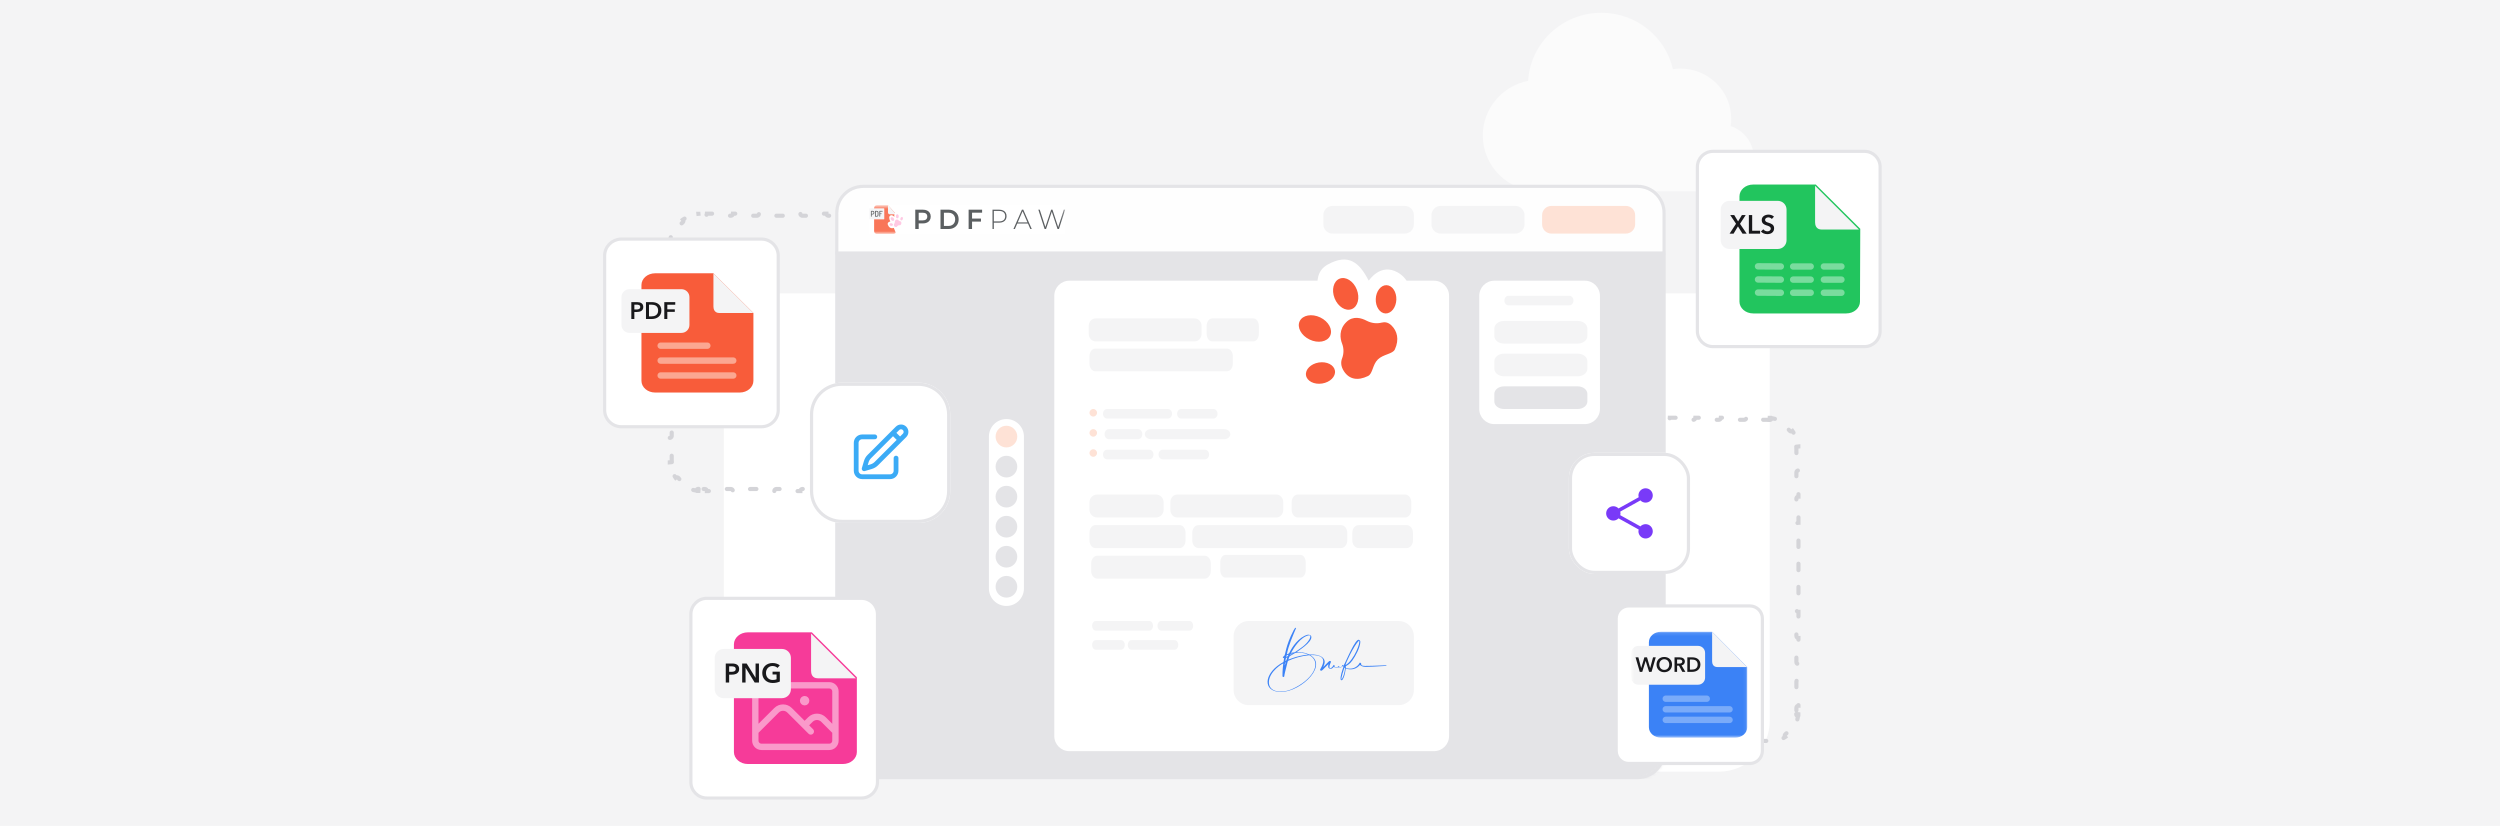 <svg width="784" height="259" viewBox="0 0 784 259" fill="none" xmlns="http://www.w3.org/2000/svg">
<g clip-path="url(#clip0_916_12556)">
<rect width="784" height="259" fill="#F4F4F5"/>
<path d="M227 108C227 99.163 234.163 92 243 92H539C547.837 92 555 99.163 555 108V226C555 234.837 547.837 242 539 242H243C234.163 242 227 234.837 227 226V108Z" fill="white"/>
<path opacity="0.6" d="M482.708 60H539.375C545.243 60 550 55.299 550 49.5C550 44.867 546.963 40.934 542.749 39.54C542.86 38.793 542.917 38.028 542.917 37.25C542.917 28.552 535.781 21.5 526.979 21.5C526.182 21.5 525.398 21.558 524.632 21.67C522.297 11.551 513.134 4 502.188 4C489.952 4 479.946 13.433 479.21 25.341C471.105 26.946 465 34.019 465 42.5C465 52.165 472.928 60 482.708 60Z" fill="white"/>
<path d="M318.918 67.694C318.616 67.665 318.31 67.65 318 67.65H316.979C316.621 67.65 316.329 67.359 316.329 67H311.504L311.491 67.131C311.431 67.427 311.169 67.65 310.854 67.65H308.812C308.454 67.65 308.162 67.359 308.162 67H303.338L303.324 67.131C303.264 67.427 303.002 67.65 302.688 67.65H300.646C300.287 67.65 299.996 67.359 299.996 67H295.171L295.157 67.131C295.097 67.427 294.835 67.65 294.521 67.65H292.479C292.121 67.65 291.829 67.359 291.829 67H287.004L286.991 67.131C286.931 67.427 286.669 67.65 286.354 67.65H284.312C283.954 67.65 283.662 67.359 283.662 67H278.838L278.824 67.131C278.764 67.427 278.502 67.65 278.188 67.65H276.146C275.787 67.65 275.496 67.359 275.496 67H270.671L270.657 67.131C270.597 67.427 270.335 67.65 270.021 67.65H267.979C267.621 67.65 267.329 67.359 267.329 67H262.504L262.491 67.131C262.431 67.427 262.169 67.65 261.854 67.65H259.812C259.454 67.65 259.162 67.359 259.162 67H254.338L254.324 67.131C254.264 67.427 254.002 67.65 253.688 67.65H251.646L251.515 67.637C251.219 67.576 250.996 67.314 250.996 67H246.171L246.157 67.131C246.097 67.427 245.835 67.65 245.521 67.65H243.479L243.349 67.637C243.052 67.576 242.829 67.314 242.829 67H238.004L237.991 67.131C237.931 67.427 237.669 67.65 237.354 67.65H235.312L235.182 67.637C234.885 67.576 234.662 67.314 234.662 67H229.838L229.824 67.131C229.764 67.427 229.502 67.65 229.188 67.65H227.146L227.015 67.637C226.719 67.576 226.496 67.314 226.496 67H221.671L221.657 67.131C221.597 67.427 221.335 67.65 221.021 67.65H220C219.69 67.65 219.384 67.665 219.082 67.694M318.918 67.694L318.979 67.048H318.98L318.918 67.694ZM318.918 67.694C319.268 67.728 319.577 67.478 319.623 67.133C321.174 67.386 322.604 67.996 323.828 68.876C323.617 69.153 323.66 69.549 323.932 69.772C324.405 70.16 324.84 70.595 325.229 71.068C325.451 71.34 325.846 71.382 326.123 71.171C327.003 72.395 327.613 73.825 327.866 75.376C327.521 75.422 327.272 75.733 327.306 76.082M327.306 76.082L327.951 76.019V76.019L327.306 76.082ZM327.306 76.082C327.335 76.384 327.35 76.69 327.35 77V78.047C327.35 78.406 327.641 78.697 328 78.697V83.678C327.641 83.678 327.35 83.969 327.35 84.328V86.422C327.35 86.781 327.641 87.072 328 87.072V92.053C327.641 92.053 327.35 92.344 327.35 92.703V94.797C327.35 95.156 327.641 95.447 328 95.447V100.428C327.641 100.428 327.35 100.719 327.35 101.078V103.172C327.35 103.531 327.641 103.822 328 103.822V108.803C327.641 108.803 327.35 109.094 327.35 109.453V111.547C327.35 111.906 327.641 112.197 328 112.197V117.178C327.641 117.178 327.35 117.469 327.35 117.828V119.922C327.35 120.281 327.641 120.572 328 120.572V125.553C327.641 125.553 327.35 125.844 327.35 126.203V128.297C327.35 128.656 327.641 128.947 328 128.947V133.928C327.641 133.928 327.35 134.219 327.35 134.578V136.672C327.35 137.031 327.641 137.322 328 137.322V142.303C327.641 142.303 327.35 142.594 327.35 142.953V144C327.35 144.31 327.335 144.616 327.306 144.918M327.306 144.918L327.951 144.979V144.98L327.306 144.918ZM327.306 144.918C327.272 145.267 327.521 145.577 327.866 145.623C327.613 147.174 327.003 148.604 326.123 149.828C325.882 149.644 325.55 149.653 325.321 149.839L325.229 149.932C324.937 150.287 324.619 150.619 324.279 150.928L323.932 151.229C323.661 151.451 323.617 151.846 323.828 152.123C322.604 153.003 321.174 153.613 319.623 153.866C319.577 153.521 319.267 153.272 318.918 153.306C318.616 153.335 318.31 153.35 318 153.35H316.979C316.621 153.35 316.329 153.641 316.329 154H311.504C311.504 153.641 311.213 153.35 310.854 153.35H308.812C308.454 153.35 308.162 153.641 308.162 154H303.338C303.338 153.641 303.046 153.35 302.688 153.35H300.646C300.287 153.35 299.996 153.641 299.996 154H295.171C295.171 153.641 294.879 153.35 294.521 153.35H292.479C292.121 153.35 291.829 153.641 291.829 154H287.004C287.004 153.641 286.713 153.35 286.354 153.35H284.312C283.954 153.35 283.662 153.641 283.662 154H278.838C278.838 153.641 278.546 153.35 278.188 153.35H276.146C275.787 153.35 275.496 153.641 275.496 154H270.671C270.671 153.641 270.379 153.35 270.021 153.35H267.979C267.621 153.35 267.329 153.641 267.329 154H262.504C262.504 153.641 262.213 153.35 261.854 153.35H259.812C259.454 153.35 259.162 153.641 259.162 154H254.338C254.338 153.641 254.046 153.35 253.688 153.35H251.646C251.287 153.35 250.996 153.641 250.996 154H246.171C246.171 153.641 245.879 153.35 245.521 153.35H243.479C243.121 153.35 242.829 153.641 242.829 154H238.004C238.004 153.641 237.713 153.35 237.354 153.35H235.312C234.954 153.35 234.662 153.641 234.662 154H229.838C229.838 153.641 229.546 153.35 229.188 153.35H227.146C226.787 153.35 226.496 153.641 226.496 154H221.671C221.671 153.641 221.379 153.35 221.021 153.35H220C219.69 153.35 219.384 153.335 219.082 153.306M219.082 153.306L219.02 153.951H219.019L219.082 153.306ZM219.082 153.306C218.733 153.272 218.422 153.521 218.376 153.866C216.825 153.613 215.395 153.003 214.171 152.123C214.382 151.846 214.34 151.451 214.068 151.229L213.721 150.928C213.381 150.619 213.063 150.287 212.771 149.932L212.679 149.839C212.45 149.653 212.118 149.644 211.876 149.828C210.996 148.604 210.386 147.174 210.133 145.623C210.478 145.577 210.728 145.268 210.694 144.918M210.694 144.918L210.048 144.98V144.979L210.694 144.918ZM210.694 144.918C210.68 144.767 210.669 144.615 210.661 144.462L210.65 144V142.953C210.65 142.594 210.359 142.303 210 142.303V137.322C210.314 137.322 210.576 137.099 210.637 136.803L210.65 136.672V134.578C210.65 134.219 210.359 133.928 210 133.928V128.947C210.314 128.947 210.576 128.724 210.637 128.428L210.65 128.297V126.203C210.65 125.844 210.359 125.553 210 125.553V120.572C210.314 120.572 210.576 120.349 210.637 120.053L210.65 119.922V117.828C210.65 117.469 210.359 117.178 210 117.178V112.197C210.314 112.197 210.576 111.974 210.637 111.678L210.65 111.547V109.453C210.65 109.094 210.359 108.803 210 108.803V103.822C210.314 103.822 210.576 103.599 210.637 103.303L210.65 103.172V101.078C210.65 100.719 210.359 100.428 210 100.428V95.447C210.314 95.447 210.576 95.224 210.637 94.928L210.65 94.797V92.703C210.65 92.344 210.359 92.053 210 92.053V87.072C210.314 87.072 210.576 86.849 210.637 86.553L210.65 86.422V84.328C210.65 83.969 210.359 83.678 210 83.678V78.697C210.314 78.697 210.576 78.474 210.637 78.178L210.65 78.047V77C210.65 76.69 210.665 76.384 210.694 76.082M210.694 76.082L210.048 76.019V76.019L210.694 76.082ZM210.694 76.082C210.728 75.732 210.478 75.422 210.133 75.376C210.386 73.825 210.996 72.395 211.876 71.171C212.118 71.356 212.45 71.347 212.679 71.161L212.771 71.068C213.063 70.713 213.381 70.381 213.721 70.072L214.068 69.772C214.34 69.548 214.383 69.153 214.171 68.876C215.395 67.996 216.825 67.386 218.376 67.133C218.422 67.478 218.732 67.728 219.082 67.694M219.082 67.694L219.019 67.048H219.02L219.082 67.694Z" stroke="#D4D4D8" stroke-width="1.3" stroke-linecap="round" stroke-dasharray="2 6"/>
<path d="M554.918 131.694C554.616 131.665 554.31 131.65 554 131.65H553C552.641 131.65 552.35 131.359 552.35 131H547.65L547.637 131.131C547.576 131.427 547.314 131.65 547 131.65H545C544.641 131.65 544.35 131.359 544.35 131H539.65L539.637 131.131C539.576 131.427 539.314 131.65 539 131.65H537C536.641 131.65 536.35 131.359 536.35 131H531.65L531.637 131.131C531.576 131.427 531.314 131.65 531 131.65H529C528.641 131.65 528.35 131.359 528.35 131H523.65L523.637 131.131C523.576 131.427 523.314 131.65 523 131.65H521C520.641 131.65 520.35 131.359 520.35 131H515.65L515.637 131.131C515.576 131.427 515.314 131.65 515 131.65H513C512.641 131.65 512.35 131.359 512.35 131H507.65L507.637 131.131C507.576 131.427 507.314 131.65 507 131.65H505C504.641 131.65 504.35 131.359 504.35 131H499.65L499.637 131.131C499.576 131.427 499.314 131.65 499 131.65H497C496.641 131.65 496.35 131.359 496.35 131H491.65L491.637 131.131C491.576 131.427 491.314 131.65 491 131.65H489C488.641 131.65 488.35 131.359 488.35 131H483.65L483.637 131.131C483.576 131.427 483.314 131.65 483 131.65H481C480.641 131.65 480.35 131.359 480.35 131H475.65L475.637 131.131C475.576 131.427 475.314 131.65 475 131.65H473C472.641 131.65 472.35 131.359 472.35 131H467.65L467.637 131.131C467.576 131.427 467.314 131.65 467 131.65H465C464.641 131.65 464.35 131.359 464.35 131H459.65L459.637 131.131C459.576 131.427 459.314 131.65 459 131.65H457C456.641 131.65 456.35 131.359 456.35 131H451.65L451.637 131.131C451.576 131.427 451.314 131.65 451 131.65H449C448.641 131.65 448.35 131.359 448.35 131H443.65L443.637 131.131C443.576 131.427 443.314 131.65 443 131.65H442C441.69 131.65 441.384 131.665 441.082 131.694M554.918 131.694L554.979 131.048H554.98L554.918 131.694ZM554.918 131.694C555.268 131.728 555.577 131.478 555.623 131.133C557.174 131.386 558.604 131.996 559.828 132.876C559.617 133.153 559.66 133.549 559.932 133.771C560.405 134.16 560.84 134.595 561.229 135.068C561.451 135.34 561.846 135.382 562.123 135.171C563.003 136.395 563.613 137.825 563.866 139.376C563.521 139.422 563.272 139.733 563.306 140.082M563.306 140.082L563.951 140.019V140.02L563.306 140.082ZM563.306 140.082C563.335 140.384 563.35 140.69 563.35 141V142.025C563.35 142.384 563.641 142.675 564 142.675V147.525C563.641 147.525 563.35 147.816 563.35 148.175V150.225C563.35 150.584 563.641 150.875 564 150.875V155.725C563.641 155.725 563.35 156.016 563.35 156.375V158.425C563.35 158.784 563.641 159.075 564 159.075V163.925C563.641 163.925 563.35 164.216 563.35 164.575V166.625C563.35 166.984 563.641 167.275 564 167.275V172.125C563.641 172.125 563.35 172.416 563.35 172.775V174.825C563.35 175.184 563.641 175.475 564 175.475V180.325C563.641 180.325 563.35 180.616 563.35 180.975V183.025C563.35 183.384 563.641 183.675 564 183.675V188.525C563.641 188.525 563.35 188.816 563.35 189.175V191.225C563.35 191.584 563.641 191.875 564 191.875V196.725C563.641 196.725 563.35 197.016 563.35 197.375V199.425C563.35 199.784 563.641 200.075 564 200.075V204.925C563.641 204.925 563.35 205.216 563.35 205.575V207.625C563.35 207.984 563.641 208.275 564 208.275V213.125C563.641 213.125 563.35 213.416 563.35 213.775V215.825C563.35 216.184 563.641 216.475 564 216.475V221.325C563.641 221.325 563.35 221.616 563.35 221.975V223C563.35 223.31 563.335 223.616 563.306 223.918M563.306 223.918L563.951 223.979V223.98L563.306 223.918ZM563.306 223.918C563.272 224.267 563.521 224.577 563.866 224.623C563.613 226.174 563.003 227.604 562.123 228.828C561.882 228.644 561.55 228.653 561.321 228.839L561.229 228.932C560.937 229.287 560.619 229.619 560.279 229.928L559.932 230.229C559.661 230.451 559.617 230.846 559.828 231.123C558.604 232.003 557.174 232.613 555.623 232.866C555.577 232.521 555.267 232.272 554.918 232.306C554.616 232.335 554.31 232.35 554 232.35H553C552.641 232.35 552.35 232.641 552.35 233H547.65C547.65 232.641 547.359 232.35 547 232.35H545C544.641 232.35 544.35 232.641 544.35 233H539.65C539.65 232.641 539.359 232.35 539 232.35H537C536.641 232.35 536.35 232.641 536.35 233H531.65C531.65 232.641 531.359 232.35 531 232.35H529C528.641 232.35 528.35 232.641 528.35 233H523.65C523.65 232.641 523.359 232.35 523 232.35H521C520.641 232.35 520.35 232.641 520.35 233H515.65C515.65 232.641 515.359 232.35 515 232.35H513C512.641 232.35 512.35 232.641 512.35 233H507.65C507.65 232.641 507.359 232.35 507 232.35H505C504.641 232.35 504.35 232.641 504.35 233H499.65C499.65 232.641 499.359 232.35 499 232.35H497C496.641 232.35 496.35 232.641 496.35 233H491.65C491.65 232.641 491.359 232.35 491 232.35H489C488.641 232.35 488.35 232.641 488.35 233H483.65C483.65 232.641 483.359 232.35 483 232.35H481C480.641 232.35 480.35 232.641 480.35 233H475.65C475.65 232.641 475.359 232.35 475 232.35H473C472.641 232.35 472.35 232.641 472.35 233H467.65C467.65 232.641 467.359 232.35 467 232.35H465C464.641 232.35 464.35 232.641 464.35 233H459.65C459.65 232.641 459.359 232.35 459 232.35H457C456.641 232.35 456.35 232.641 456.35 233H451.65C451.65 232.641 451.359 232.35 451 232.35H449C448.641 232.35 448.35 232.641 448.35 233H443.65C443.65 232.641 443.359 232.35 443 232.35H442C441.69 232.35 441.384 232.335 441.082 232.306M441.082 232.306L441.02 232.951H441.019L441.082 232.306ZM441.082 232.306C440.733 232.272 440.422 232.521 440.376 232.866C438.825 232.613 437.395 232.003 436.171 231.123C436.382 230.846 436.34 230.451 436.068 230.229L435.721 229.928C435.381 229.619 435.063 229.287 434.771 228.932L434.679 228.839C434.45 228.653 434.118 228.644 433.876 228.828C432.996 227.604 432.386 226.174 432.133 224.623C432.478 224.577 432.728 224.268 432.694 223.918M432.694 223.918L432.048 223.98V223.979L432.694 223.918ZM432.694 223.918C432.68 223.767 432.669 223.615 432.661 223.462L432.65 223V221.975C432.65 221.616 432.359 221.325 432 221.325V216.475C432.314 216.475 432.576 216.252 432.637 215.956L432.65 215.825V213.775C432.65 213.416 432.359 213.125 432 213.125V208.275C432.314 208.275 432.576 208.052 432.637 207.756L432.65 207.625V205.575C432.65 205.216 432.359 204.925 432 204.925V200.075C432.314 200.075 432.576 199.852 432.637 199.556L432.65 199.425V197.375C432.65 197.016 432.359 196.725 432 196.725V191.875C432.314 191.875 432.576 191.652 432.637 191.356L432.65 191.225V189.175C432.65 188.816 432.359 188.525 432 188.525V183.675C432.314 183.675 432.576 183.452 432.637 183.156L432.65 183.025V180.975C432.65 180.616 432.359 180.325 432 180.325V175.475C432.314 175.475 432.576 175.252 432.637 174.956L432.65 174.825V172.775C432.65 172.416 432.359 172.125 432 172.125V167.275C432.314 167.275 432.576 167.052 432.637 166.756L432.65 166.625V164.575C432.65 164.216 432.359 163.925 432 163.925V159.075C432.314 159.075 432.576 158.852 432.637 158.556L432.65 158.425V156.375C432.65 156.016 432.359 155.725 432 155.725V150.875C432.314 150.875 432.576 150.652 432.637 150.356L432.65 150.225V148.175C432.65 147.816 432.359 147.525 432 147.525V142.675C432.314 142.675 432.576 142.452 432.637 142.156L432.65 142.025V141C432.65 140.69 432.665 140.384 432.694 140.082M432.694 140.082L432.048 140.02V140.019L432.694 140.082ZM432.694 140.082C432.728 139.732 432.478 139.422 432.133 139.376C432.386 137.825 432.996 136.395 433.876 135.171C434.118 135.356 434.45 135.347 434.679 135.161L434.771 135.068C435.063 134.713 435.381 134.381 435.721 134.072L436.068 133.771C436.34 133.548 436.383 133.153 436.171 132.876C437.395 131.996 438.825 131.386 440.376 131.133C440.422 131.478 440.732 131.728 441.082 131.694M441.082 131.694L441.019 131.048H441.02L441.082 131.694Z" stroke="#D4D4D8" stroke-width="1.3" stroke-linecap="round" stroke-dasharray="2 6"/>
<g clip-path="url(#clip1_916_12556)">
<g filter="url(#filter0_d_916_12556)">
<path d="M186.334 58.2C186.334 55.163 188.821 52.7 191.89 52.7H235.778C238.847 52.7 241.334 55.163 241.334 58.2V106.6C241.334 109.638 238.847 112.1 235.778 112.1H191.89C188.821 112.1 186.334 109.638 186.334 106.6V58.2Z" fill="white"/>
<path d="M191.889 52.975H235.778C238.693 52.975 241.056 55.314 241.056 58.2V106.6C241.056 109.486 238.693 111.825 235.778 111.825H191.889C188.974 111.825 186.611 109.486 186.611 106.6V58.2C186.611 55.405 188.829 53.122 191.617 52.982L191.889 52.975Z" stroke="#E4E4E7"/>
<path d="M233.269 76.167V97.418C233.269 99.452 231.344 101.1 228.97 101.1H202.457C200.083 101.1 198.158 99.452 198.158 97.418V67.382C198.158 65.349 200.083 63.7 202.457 63.7H220.73L233.269 76.167Z" fill="#F85C3A"/>
<path d="M233.27 76.167H222.647C220.943 76.167 220.73 74.782 220.73 74.089V63.7L233.27 76.167Z" fill="#F4F4F5"/>
<path d="M204.184 86.407H218.82" stroke="#FEE2D6" stroke-opacity="0.56" stroke-width="2" stroke-linecap="round"/>
<path d="M204.184 91.082H226.951" stroke="#FEE2D6" stroke-opacity="0.56" stroke-width="2" stroke-linecap="round"/>
<path d="M204.184 95.757H226.951" stroke="#FEE2D6" stroke-opacity="0.56" stroke-width="2" stroke-linecap="round"/>
<path d="M210.698 68.686H194.397C193.012 68.686 191.889 69.803 191.889 71.18V79.906C191.889 81.284 193.012 82.4 194.397 82.4H210.698C212.083 82.4 213.206 81.284 213.206 79.906V71.18C213.206 69.803 212.083 68.686 210.698 68.686Z" fill="#F4F4F5"/>
<path d="M194.984 72.741H196.722C197.028 72.741 197.304 72.768 197.55 72.823C197.796 72.878 198.006 72.968 198.182 73.092C198.358 73.217 198.493 73.376 198.588 73.571C198.684 73.766 198.731 74 198.731 74.274C198.731 74.568 198.676 74.815 198.566 75.015C198.455 75.214 198.305 75.376 198.114 75.501C197.929 75.621 197.71 75.708 197.46 75.763C197.209 75.817 196.943 75.845 196.662 75.845H195.932V78.037H194.984V72.741ZM196.594 75.052C196.75 75.052 196.898 75.042 197.038 75.022C197.179 74.997 197.304 74.957 197.415 74.902C197.525 74.843 197.613 74.763 197.678 74.663C197.743 74.563 197.776 74.434 197.776 74.274C197.776 74.12 197.743 73.995 197.678 73.9C197.613 73.8 197.525 73.723 197.415 73.668C197.309 73.613 197.186 73.579 197.046 73.564C196.91 73.544 196.77 73.534 196.625 73.534H195.932V75.052H196.594ZM199.577 72.741H201.465C201.811 72.741 202.16 72.786 202.511 72.875C202.862 72.965 203.178 73.115 203.459 73.324C203.74 73.529 203.968 73.8 204.143 74.139C204.319 74.474 204.407 74.89 204.407 75.389C204.407 75.852 204.319 76.251 204.143 76.585C203.968 76.92 203.74 77.194 203.459 77.408C203.178 77.623 202.862 77.782 202.511 77.887C202.16 77.987 201.811 78.037 201.465 78.037H199.577V72.741ZM201.315 77.214C201.56 77.214 201.806 77.186 202.052 77.132C202.298 77.072 202.518 76.974 202.714 76.84C202.915 76.7 203.078 76.513 203.203 76.279C203.328 76.044 203.391 75.748 203.391 75.389C203.391 75.01 203.328 74.701 203.203 74.461C203.078 74.222 202.915 74.035 202.714 73.9C202.518 73.766 202.298 73.673 202.052 73.623C201.806 73.573 201.56 73.549 201.315 73.549H200.525V77.214H201.315ZM205.322 72.741H208.761V73.564H206.27V75.015H208.618V75.808H206.27V78.037H205.322V72.741Z" fill="#18181B"/>
</g>
</g>
<g clip-path="url(#clip2_916_12556)">
<g filter="url(#filter1_d_916_12556)">
<mask id="mask0_916_12556" style="mask-type:luminance" maskUnits="userSpaceOnUse" x="259" y="36" width="261" height="187">
<path d="M510.571 36.045H267.696C262.905 36.045 259.021 39.931 259.021 44.724V213.562C259.021 218.355 262.905 222.24 267.696 222.24H510.571C515.362 222.24 519.245 218.355 519.245 213.562V44.724C519.245 39.931 515.362 36.045 510.571 36.045Z" fill="white"/>
</mask>
<g mask="url(#mask0_916_12556)">
<path d="M511.559 36.045H267.497C263.252 36.045 259.811 39.83 259.811 44.498V208.265C259.811 212.933 263.252 216.717 267.497 216.717H511.559C515.805 216.717 519.246 212.933 519.246 208.265V44.498C519.246 39.83 515.805 36.045 511.559 36.045Z" fill="#FEFEFE"/>
<path d="M519.246 57.347H259.811V222.24H519.246V57.347Z" fill="#E4E4E7"/>
<g opacity="0.84">
<path d="M331.039 42.357H269.584V51.368H331.039V42.357Z" fill="white"/>
<mask id="mask1_916_12556" style="mask-type:luminance" maskUnits="userSpaceOnUse" x="269" y="42" width="62" height="10">
<path d="M330.781 42.573H269.273V51.252H330.781V42.573Z" fill="white"/>
</mask>
<g mask="url(#mask1_916_12556)">
<path d="M278.05 45.22V50.484C278.05 50.974 277.671 51.371 277.202 51.371H271.97C271.501 51.371 271.121 50.974 271.121 50.484V43.244C271.121 42.754 271.501 42.357 271.97 42.357H275.474L278.05 45.22Z" fill="#F85C3A"/>
<path d="M278.049 45.22H276.038C275.726 45.22 275.473 44.955 275.473 44.629V42.357L278.049 45.22Z" fill="#F2F3F5"/>
<path d="M274.197 46.775H269.695C269.634 46.775 269.584 46.699 269.584 46.605V43.494C269.584 43.4 269.634 43.324 269.695 43.324H274.197C274.259 43.324 274.309 43.4 274.309 43.494V46.605C274.309 46.699 274.259 46.775 274.197 46.775Z" fill="#F2F3F5"/>
<path d="M270.243 45.947C270.211 45.947 270.182 45.94 270.156 45.926C270.13 45.912 270.117 45.89 270.117 45.86V44.215C270.117 44.192 270.126 44.172 270.144 44.156C270.162 44.139 270.186 44.13 270.214 44.13H270.678C270.774 44.13 270.862 44.149 270.941 44.184C271.021 44.22 271.083 44.278 271.129 44.358C271.175 44.438 271.198 44.545 271.198 44.678V44.697C271.198 44.83 271.174 44.936 271.127 45.017C271.079 45.097 271.015 45.155 270.934 45.192C270.854 45.228 270.763 45.247 270.663 45.247H270.369V45.86C270.369 45.89 270.356 45.912 270.33 45.926C270.303 45.94 270.275 45.947 270.243 45.947ZM270.369 45.038H270.663C270.752 45.038 270.821 45.011 270.871 44.958C270.921 44.905 270.946 44.824 270.946 44.715V44.685C270.946 44.575 270.921 44.495 270.871 44.443C270.821 44.39 270.752 44.364 270.663 44.364H270.369V45.038Z" fill="#3D4144"/>
<path d="M271.526 45.947C271.493 45.947 271.466 45.939 271.445 45.923C271.424 45.906 271.414 45.886 271.414 45.863V44.215C271.414 44.192 271.424 44.172 271.445 44.156C271.465 44.139 271.493 44.13 271.526 44.13H271.946C272.046 44.13 272.137 44.149 272.218 44.185C272.3 44.222 272.364 44.281 272.411 44.361C272.458 44.443 272.481 44.551 272.481 44.685V45.393C272.481 45.528 272.458 45.635 272.411 45.716C272.364 45.797 272.3 45.856 272.218 45.893C272.137 45.929 272.046 45.947 271.946 45.947L271.526 45.947ZM271.666 45.714H271.946C272.035 45.714 272.104 45.688 272.154 45.635C272.204 45.583 272.229 45.502 272.229 45.393V44.685C272.229 44.575 272.204 44.495 272.154 44.442C272.104 44.39 272.035 44.364 271.946 44.364H271.666V45.714Z" fill="#3D4144"/>
<path d="M272.901 45.947C272.869 45.947 272.841 45.94 272.815 45.926C272.789 45.912 272.775 45.89 272.775 45.86V44.218C272.775 44.189 272.787 44.168 272.811 44.154C272.835 44.139 272.86 44.13 272.887 44.13H273.721C273.749 44.13 273.77 44.143 273.782 44.168C273.795 44.193 273.802 44.218 273.802 44.245C273.802 44.277 273.795 44.304 273.781 44.328C273.768 44.352 273.748 44.364 273.721 44.364H273.027V44.934H273.395C273.422 44.934 273.443 44.944 273.456 44.966C273.469 44.987 273.476 45.012 273.476 45.04C273.476 45.064 273.47 45.086 273.457 45.109C273.444 45.131 273.424 45.142 273.395 45.142H273.027V45.86C273.027 45.89 273.014 45.912 272.988 45.926C272.962 45.94 272.933 45.947 272.901 45.947Z" fill="#3D4144"/>
<g filter="url(#filter2_d_916_12556)">
<path d="M274.993 46.775C275.48 46.126 276.292 46.716 276.462 47.046C276.462 47.046 276.253 45.64 277.144 45.497C278.034 45.354 278.294 45.858 278.385 46.659C278.385 46.659 279.037 46.135 279.527 46.755C280.018 47.375 279.585 48.158 279.014 48.547C279.014 48.547 281.506 51.807 282.176 54.232L279.135 55.945C279.135 55.945 277.798 54.388 276.291 50.461C276.291 50.461 274.982 51.041 274.421 49.452C274.152 48.639 275.211 48.446 275.211 48.446C275.211 48.446 274.587 47.318 274.993 46.775Z" fill="white"/>
<path d="M277.06 47.881C277.38 47.732 277.639 47.939 277.786 48.109C277.92 48.263 278.1 48.366 278.298 48.387C278.413 48.398 278.531 48.458 278.605 48.623C278.736 48.909 278.708 49.25 278.415 49.56C278.278 49.704 277.944 49.578 277.682 49.7C277.416 49.824 277.319 50.159 277.116 50.18C276.688 50.225 276.41 50.048 276.328 49.677C276.275 49.44 276.339 49.279 276.428 49.173C276.555 49.022 276.625 48.826 276.622 48.625C276.618 48.404 276.687 48.054 277.06 47.881Z" fill="#FFBFDE"/>
<path d="M277.849 46.817C277.84 46.46 277.632 46.176 277.384 46.182C277.135 46.189 276.941 46.484 276.949 46.841C276.958 47.199 277.167 47.483 277.415 47.476C277.664 47.469 277.858 47.175 277.849 46.817Z" fill="#FFBFDE"/>
<path d="M279.114 47.737C279.227 47.452 279.157 47.151 278.959 47.066C278.76 46.98 278.508 47.142 278.396 47.428C278.283 47.713 278.353 48.014 278.551 48.099C278.75 48.185 279.002 48.023 279.114 47.737Z" fill="#FFBFDE"/>
<path d="M276.302 48.17C276.486 47.984 276.437 47.619 276.192 47.355C275.947 47.09 275.6 47.027 275.416 47.213C275.232 47.399 275.281 47.764 275.526 48.029C275.771 48.293 276.118 48.356 276.302 48.17Z" fill="#FFBFDE"/>
<path d="M276.016 49.531C276.059 49.303 275.851 49.069 275.552 49.006C275.252 48.944 274.975 49.079 274.931 49.306C274.888 49.534 275.096 49.769 275.396 49.831C275.695 49.894 275.973 49.759 276.016 49.531Z" fill="#FFBFDE"/>
</g>
<path d="M324.591 49.814L322.621 43.755H323.068L324.939 49.546H324.716L326.644 43.755H327.049L328.96 49.546H328.745L330.632 43.755H331.046L329.085 49.814H328.638L326.784 44.214H326.892L325.038 49.814H324.591Z" fill="#3D4144"/>
<path d="M314.812 49.814L317.477 43.755H317.899L320.563 49.814H320.108L317.593 44.032H317.775L315.268 49.814H314.812ZM315.789 48.109L315.93 47.737H319.397L319.538 48.109H315.789Z" fill="#3D4144"/>
<path d="M308.248 49.814V43.755H310.325C310.811 43.755 311.227 43.836 311.575 43.998C311.922 44.159 312.19 44.393 312.377 44.699C312.565 44.999 312.659 45.365 312.659 45.798C312.659 46.219 312.565 46.583 312.377 46.889C312.19 47.194 311.922 47.428 311.575 47.59C311.227 47.751 310.811 47.832 310.325 47.832H308.48L308.67 47.624V49.814H308.248ZM308.67 47.65L308.48 47.434H310.325C310.949 47.434 311.42 47.293 311.74 47.01C312.066 46.721 312.229 46.317 312.229 45.798C312.229 45.273 312.066 44.869 311.74 44.586C311.42 44.298 310.949 44.154 310.325 44.154H308.48L308.67 43.937V47.65Z" fill="#3D4144"/>
<path d="M301.745 46.542H304.633V47.495H301.745V46.542ZM301.836 49.814H300.76V43.755H304.988V44.699H301.836V49.814Z" fill="#3D4144"/>
<path d="M291.938 49.814V43.755H294.47C295.099 43.755 295.65 43.882 296.125 44.136C296.599 44.39 296.969 44.742 297.234 45.192C297.499 45.642 297.631 46.173 297.631 46.785C297.631 47.391 297.499 47.922 297.234 48.377C296.969 48.828 296.599 49.18 296.125 49.433C295.65 49.687 295.099 49.814 294.47 49.814H291.938ZM293.013 48.862H294.42C294.856 48.862 295.231 48.776 295.546 48.602C295.866 48.429 296.111 48.187 296.282 47.876C296.459 47.564 296.547 47.2 296.547 46.785C296.547 46.364 296.459 46 296.282 45.694C296.111 45.383 295.866 45.14 295.546 44.967C295.231 44.794 294.856 44.708 294.42 44.708H293.013V48.862Z" fill="#3D4144"/>
<path d="M284.027 49.814V43.755H286.411C286.924 43.755 287.362 43.842 287.726 44.015C288.096 44.188 288.38 44.436 288.579 44.759C288.777 45.083 288.877 45.466 288.877 45.911C288.877 46.355 288.777 46.739 288.579 47.062C288.38 47.385 288.096 47.633 287.726 47.806C287.362 47.979 286.924 48.066 286.411 48.066H284.623L285.103 47.538V49.814H284.027ZM285.103 47.659L284.623 47.114H286.361C286.835 47.114 287.191 47.01 287.429 46.802C287.671 46.589 287.793 46.291 287.793 45.911C287.793 45.524 287.671 45.227 287.429 45.019C287.191 44.811 286.835 44.708 286.361 44.708H284.623L285.103 44.154V47.659Z" fill="#3D4144"/>
</g>
</g>
<path d="M437.551 42.574H414.841C413.273 42.574 412.002 43.869 412.002 45.467V48.359C412.002 49.957 413.273 51.252 414.841 51.252H437.551C439.119 51.252 440.39 49.957 440.39 48.359V45.467C440.39 43.869 439.119 42.574 437.551 42.574Z" fill="#F4F4F5"/>
<path d="M472.169 42.574H448.828C447.217 42.574 445.91 43.869 445.91 45.467V48.359C445.91 49.957 447.217 51.252 448.828 51.252H472.169C473.78 51.252 475.087 49.957 475.087 48.359V45.467C475.087 43.869 473.78 42.574 472.169 42.574Z" fill="#F4F4F5"/>
<path d="M506.864 42.574H483.523C481.912 42.574 480.605 43.869 480.605 45.467V48.359C480.605 49.957 481.912 51.252 483.523 51.252H506.864C508.475 51.252 509.782 49.957 509.782 48.359V45.467C509.782 43.869 508.475 42.574 506.864 42.574Z" fill="#FEE2D6"/>
<path d="M259.021 57.347H519.245" stroke="#E4E4E7"/>
<path d="M446.697 66.026H332.356C329.743 66.026 327.625 68.145 327.625 70.76V208.828C327.625 211.442 329.743 213.562 332.356 213.562H446.697C449.31 213.562 451.428 211.442 451.428 208.828V70.76C451.428 68.145 449.31 66.026 446.697 66.026Z" fill="white"/>
<path d="M366.974 142.678H340.473C339.475 142.678 338.666 143.751 338.666 145.076V147.474C338.666 148.797 339.475 149.871 340.473 149.871H366.974C367.973 149.871 368.781 148.797 368.781 147.474V145.076C368.781 143.751 367.973 142.678 366.974 142.678Z" fill="#F4F4F5"/>
<path d="M359.508 133.087H341.071C339.742 133.087 338.666 134.161 338.666 135.485V137.883C338.666 139.207 339.742 140.28 341.071 140.28H359.508C360.836 140.28 361.913 139.207 361.913 137.883V135.485C361.913 134.161 360.836 133.087 359.508 133.087Z" fill="#F4F4F5"/>
<path d="M397.3 133.087H366.15C364.976 133.087 364.025 134.161 364.025 135.485V137.883C364.025 139.207 364.976 140.28 366.15 140.28H397.3C398.474 140.28 399.425 139.207 399.425 137.883V135.485C399.425 134.161 398.474 133.087 397.3 133.087Z" fill="#F4F4F5"/>
<path d="M437.638 133.087H404.007C402.935 133.087 402.066 134.161 402.066 135.485V137.883C402.066 139.207 402.935 140.28 404.007 140.28H437.638C438.71 140.28 439.579 139.207 439.579 137.883V135.485C439.579 134.161 438.71 133.087 437.638 133.087Z" fill="#F4F4F5"/>
<path d="M381.279 152.022H404.872C405.761 152.022 406.481 153.082 406.481 154.389V156.756C406.481 158.064 405.761 159.123 404.872 159.123H381.279C380.39 159.123 379.67 158.064 379.67 156.756V154.389C379.67 153.082 380.39 152.022 381.279 152.022Z" fill="#F4F4F5"/>
<path d="M341.133 152.269H374.765C375.837 152.269 376.705 153.343 376.705 154.667V157.064C376.705 158.389 375.837 159.462 374.765 159.462H341.133C340.062 159.462 339.193 158.389 339.193 157.064V154.667C339.193 153.343 340.062 152.269 341.133 152.269Z" fill="#F4F4F5"/>
<path d="M417.555 142.678H372.837C371.763 142.678 370.893 143.751 370.893 145.076V147.474C370.893 148.797 371.763 149.871 372.837 149.871H417.555C418.629 149.871 419.5 148.797 419.5 147.474V145.076C419.5 143.751 418.629 142.678 417.555 142.678Z" fill="#F4F4F5"/>
<path d="M438.139 142.678H423.054C421.968 142.678 421.086 143.751 421.086 145.076V147.474C421.086 148.797 421.968 149.871 423.054 149.871H438.139C439.226 149.871 440.107 148.797 440.107 147.474V145.076C440.107 143.751 439.226 142.678 438.139 142.678Z" fill="#F4F4F5"/>
<path d="M341.032 107.447C341.032 106.793 340.502 106.263 339.849 106.263C339.196 106.263 338.666 106.793 338.666 107.447C338.666 108.1 339.196 108.63 339.849 108.63C340.502 108.63 341.032 108.1 341.032 107.447Z" fill="#FEE2D6"/>
<path d="M341.032 113.758C341.032 113.105 340.502 112.575 339.849 112.575C339.196 112.575 338.666 113.105 338.666 113.758C338.666 114.411 339.196 114.942 339.849 114.942C340.502 114.942 341.032 114.411 341.032 113.758Z" fill="#FEE2D6"/>
<path d="M357.475 119.04H344.161C343.46 119.04 342.893 119.711 342.893 120.539C342.893 121.367 343.46 122.037 344.161 122.037H357.475C358.176 122.037 358.743 121.367 358.743 120.539C358.743 119.711 358.176 119.04 357.475 119.04Z" fill="#F4F4F5"/>
<path d="M374.906 119.04H361.592C360.892 119.04 360.324 119.711 360.324 120.539C360.324 121.367 360.892 122.037 361.592 122.037H374.906C375.606 122.037 376.174 121.367 376.174 120.539C376.174 119.711 375.606 119.04 374.906 119.04Z" fill="#F4F4F5"/>
<path d="M341.032 120.07C341.032 119.416 340.502 118.886 339.849 118.886C339.196 118.886 338.666 119.416 338.666 120.07C338.666 120.723 339.196 121.253 339.849 121.253C340.502 121.253 341.032 120.723 341.032 120.07Z" fill="#FEE2D6"/>
<path d="M363.281 106.263H344.167C343.464 106.263 342.893 106.934 342.893 107.761C342.893 108.589 343.464 109.26 344.167 109.26H363.281C363.984 109.26 364.555 108.589 364.555 107.761C364.555 106.934 363.984 106.263 363.281 106.263Z" fill="#F4F4F5"/>
<path d="M377.549 106.263H367.405C366.704 106.263 366.137 106.934 366.137 107.761C366.137 108.589 366.704 109.26 367.405 109.26H377.549C378.249 109.26 378.817 108.589 378.817 107.761C378.817 106.934 378.249 106.263 377.549 106.263Z" fill="#F4F4F5"/>
<path d="M353.91 112.575H344.711C343.985 112.575 343.396 113.281 343.396 114.153C343.396 115.024 343.985 115.731 344.711 115.731H353.91C354.637 115.731 355.225 115.024 355.225 114.153C355.225 113.281 354.637 112.575 353.91 112.575Z" fill="#F4F4F5"/>
<path d="M380.909 112.575H357.929C356.871 112.575 356.014 113.281 356.014 114.153C356.014 115.024 356.871 115.731 357.929 115.731H380.909C381.967 115.731 382.825 115.024 382.825 114.153C382.825 113.281 381.967 112.575 380.909 112.575Z" fill="#F4F4F5"/>
<path d="M371.695 77.86H340.544C339.37 77.86 338.42 78.934 338.42 80.258V82.656C338.42 83.98 339.37 85.053 340.544 85.053H371.695C372.867 85.053 373.818 83.98 373.818 82.656V80.258C373.818 78.934 372.867 77.86 371.695 77.86Z" fill="#F4F4F5"/>
<path d="M381.816 87.328H340.464C339.471 87.328 338.666 88.387 338.666 89.695V92.061C338.666 93.369 339.471 94.428 340.464 94.428H381.816C382.809 94.428 383.614 93.369 383.614 92.061V89.695C383.614 88.387 382.809 87.328 381.816 87.328Z" fill="#F4F4F5"/>
<path d="M390.086 77.86H377.097C376.161 77.86 375.402 78.934 375.402 80.258V82.656C375.402 83.98 376.161 85.053 377.097 85.053H390.086C391.022 85.053 391.781 83.98 391.781 82.656V80.258C391.781 78.934 391.022 77.86 390.086 77.86Z" fill="#F4F4F5"/>
<path d="M435.658 172.756H388.589C385.976 172.756 383.857 174.875 383.857 177.49V194.397C383.857 197.011 385.976 199.13 388.589 199.13H435.658C438.271 199.13 440.39 197.011 440.39 194.397V177.49C440.39 174.875 438.271 172.756 435.658 172.756Z" fill="#F4F4F5"/>
<path d="M399.684 184.433C399.24 184.247 399.202 184.181 399.419 183.934C399.503 183.838 399.602 183.748 399.718 183.673C400.173 183.377 400.02 180.737 402.688 175.644C402.999 175.052 403.179 174.911 403.227 174.857C403.308 174.897 403.368 174.928 403.449 174.969C402.322 177.657 401.12 180.303 400.547 183.189C400.833 183.05 401.208 183.018 401.344 182.725C402.267 180.74 404.314 177.858 406.963 177.079C407.429 176.942 408.109 177.139 408.217 177.58C408.67 179.425 403.755 182.298 403.637 182.51C406.678 182.467 407.131 183.302 407.926 183.263C410.858 183.118 412.932 184.296 412.304 186.297C411.961 187.389 411.829 187.339 412.387 186.773C413.838 185.299 413.653 185.487 413.87 185.313C414.034 185.181 414.485 185.354 414.388 185.59C413.979 186.587 413.774 186.925 414.004 187.558C414.622 187.633 415.042 186.87 415.241 186.512C415.683 186.693 415.451 186.548 415.507 186.952C415.542 187.203 415.702 187.302 416.015 187.263C416.907 187.15 416.702 186.702 417.005 186.898C416.921 187.419 416.91 187.338 416.998 187.393C417.098 187.374 417.209 187.366 417.297 187.334C417.951 187.089 417.904 186.667 417.905 186.664C417.999 186.453 418.211 186.565 418.211 186.709C418.209 187.808 421.182 179.752 422.8 178.702C423.174 178.459 423.626 178.896 423.608 179.274C423.521 181.123 422.13 183.672 421.107 185.11C420.263 186.297 419.584 186.582 419.034 186.903C419.044 187.063 419.055 187.237 419.067 187.45C419.238 187.502 419.417 187.575 419.594 187.61C421.15 187.923 422.345 187.267 423.014 186.437C423.426 185.924 423.328 185.75 423.563 185.83C423.953 185.962 423.823 186.106 423.87 186.332C424.007 186.984 424.517 186.91 431.485 186.631C431.635 186.624 431.761 186.65 431.864 186.798C431.789 186.808 431.724 186.822 431.655 186.826C424.777 187.221 424.577 187.362 423.482 186.519C423.325 186.675 423.174 186.833 423.011 186.985C422.151 187.779 420.644 188.263 419.042 187.625C418.903 188.538 418.74 189.543 418.411 190.384C418.353 190.532 418.026 191.235 417.841 191.311C417.699 191.37 417.496 191.29 417.454 191.153C417.173 190.257 418.051 187.897 418.308 187.114C418.344 187.004 418.396 187.05 418.032 186.901C417.623 187.275 417.101 187.774 416.709 187.225C415.936 187.477 415.746 187.462 415.291 187.103C415.249 187.147 414.916 187.557 414.536 187.706C414.169 187.849 413.668 187.64 413.566 187.289C413.381 186.648 413.783 186.07 413.498 186.358C411.635 188.243 411.771 188.13 411.528 188.291C411.329 188.422 410.867 188.231 410.984 187.996C411.435 187.087 413.219 184.466 410.466 183.67C409.757 183.464 408.504 183.365 407.957 183.473C407.993 183.5 408.023 183.525 408.057 183.547C413.753 187.214 403.557 196.104 397.444 194.903C392.792 193.988 393.844 188.712 399.357 185.685C399.555 185.577 399.512 185.558 399.679 184.546C399.684 184.509 399.683 184.47 399.684 184.433ZM402.427 182.872C401.76 183.038 401.687 182.993 401.631 183.355C401.684 183.329 402.478 182.922 402.427 182.872ZM399.433 186.058C399.283 185.997 395.052 188.508 394.926 191.83C394.803 195.042 398.798 195.622 402.329 194.029C408.296 191.336 411.689 186.173 407.926 183.633C407.746 183.512 407.595 183.471 407.394 183.493C404.986 183.749 402.891 184.379 400.975 185.227C400.87 185.273 400.9 185.024 399.961 188.887C399.666 190.102 399.86 190.392 399.444 190.297C399.267 190.257 399.186 190.175 399.184 190.055C399.146 188.381 399.416 186.206 399.433 186.058ZM401.87 182.728C403.196 182.537 403.03 182.572 403.133 182.5C404.853 181.295 406.577 180.287 407.632 178.496C407.932 177.986 408.161 177.09 407.413 177.244C404.81 177.778 402.742 181.147 401.87 182.728ZM423.179 178.898C421.611 180.332 418.756 186.44 418.976 186.56C421.718 184.999 423.81 179.149 423.179 178.898ZM401.027 184.819C401.187 184.908 403.416 183.675 407.243 183.271C405.888 182.688 404.59 182.593 403.296 182.736C403.106 182.758 402.638 183.121 401.713 183.625C401.312 183.843 401.349 183.936 401.027 184.819ZM417.762 191.091C418.406 189.993 418.669 188.762 418.831 187.506C418.661 187.378 418.723 187.419 418.608 187.363C418.607 187.365 417.36 190.908 417.762 191.091ZM400.707 184.171C400.168 184.277 400.251 184.412 400.1 185.255C400.401 185.262 400.393 185.076 400.707 184.171ZM400.373 183.982C400.8 183.887 400.993 183.656 401.025 183.311C400.611 183.427 400.289 183.581 400.373 183.982ZM400.223 185.617C400.011 185.676 399.843 186.321 399.911 186.724C400.015 186.354 400.116 185.997 400.223 185.617ZM399.752 184.113C399.703 184.096 399.724 184.082 399.662 184.221C399.732 184.245 399.708 184.264 399.752 184.113Z" fill="#3B82F6"/>
<path d="M357.466 172.756H340.601C339.98 172.756 339.477 173.426 339.477 174.254C339.477 175.082 339.98 175.753 340.601 175.753H357.466C358.087 175.753 358.59 175.082 358.59 174.254C358.59 173.426 358.087 172.756 357.466 172.756Z" fill="#F4F4F5"/>
<path d="M370.058 172.756H361.107C360.489 172.756 359.988 173.426 359.988 174.254C359.988 175.082 360.489 175.753 361.107 175.753H370.058C370.676 175.753 371.176 175.082 371.176 174.254C371.176 173.426 370.676 172.756 370.058 172.756Z" fill="#F4F4F5"/>
<path d="M348.593 178.75H340.616C339.987 178.75 339.477 179.421 339.477 180.249C339.477 181.076 339.987 181.747 340.616 181.747H348.593C349.222 181.747 349.733 181.076 349.733 180.249C349.733 179.421 349.222 178.75 348.593 178.75Z" fill="#F4F4F5"/>
<path d="M365.384 178.75H351.798C351.173 178.75 350.666 179.421 350.666 180.249C350.666 181.076 351.173 181.747 351.798 181.747H365.384C366.009 181.747 366.516 181.076 366.516 180.249C366.516 179.421 366.009 178.75 365.384 178.75Z" fill="#F4F4F5"/>
<path d="M318.107 114.914C318.107 111.879 315.648 109.419 312.615 109.419C309.582 109.419 307.123 111.879 307.123 114.914V162.533C307.123 165.568 309.582 168.028 312.615 168.028C315.648 168.028 318.107 165.568 318.107 162.533V114.914Z" fill="white"/>
<path d="M312.615 118.316C314.492 118.316 316.014 116.793 316.014 114.914C316.014 113.036 314.492 111.513 312.615 111.513C310.737 111.513 309.215 113.036 309.215 114.914C309.215 116.793 310.737 118.316 312.615 118.316Z" fill="#FEE2D6"/>
<path d="M312.615 127.734C314.492 127.734 316.014 126.211 316.014 124.333C316.014 122.454 314.492 120.931 312.615 120.931C310.737 120.931 309.215 122.454 309.215 124.333C309.215 126.211 310.737 127.734 312.615 127.734Z" fill="#E4E4E7"/>
<path d="M312.615 137.153C314.492 137.153 316.014 135.631 316.014 133.752C316.014 131.873 314.492 130.351 312.615 130.351C310.737 130.351 309.215 131.873 309.215 133.752C309.215 135.631 310.737 137.153 312.615 137.153Z" fill="#E4E4E7"/>
<path d="M312.615 146.573C314.492 146.573 316.014 145.05 316.014 143.171C316.014 141.293 314.492 139.77 312.615 139.77C310.737 139.77 309.215 141.293 309.215 143.171C309.215 145.05 310.737 146.573 312.615 146.573Z" fill="#E4E4E7"/>
<path d="M312.615 155.991C314.492 155.991 316.014 154.468 316.014 152.59C316.014 150.711 314.492 149.188 312.615 149.188C310.737 149.188 309.215 150.711 309.215 152.59C309.215 154.468 310.737 155.991 312.615 155.991Z" fill="#E4E4E7"/>
<path d="M312.615 165.411C314.492 165.411 316.014 163.888 316.014 162.009C316.014 160.131 314.492 158.608 312.615 158.608C310.737 158.608 309.215 160.131 309.215 162.009C309.215 163.888 310.737 165.411 312.615 165.411Z" fill="#E4E4E7"/>
<path d="M494.012 66.026H465.624C463.011 66.026 460.893 68.145 460.893 70.76V106.263C460.893 108.877 463.011 110.997 465.624 110.997H494.012C496.625 110.997 498.743 108.877 498.743 106.263V70.76C498.743 68.145 496.625 66.026 494.012 66.026Z" fill="white"/>
<path d="M491.781 78.649H468.642C466.975 78.649 465.623 79.709 465.623 81.016V83.383C465.623 84.69 466.975 85.75 468.642 85.75H491.781C493.448 85.75 494.8 84.69 494.8 83.383V81.016C494.8 79.709 493.448 78.649 491.781 78.649Z" fill="#F4F4F5"/>
<path d="M491.781 88.906H468.642C466.975 88.906 465.623 89.965 465.623 91.273V93.639C465.623 94.947 466.975 96.006 468.642 96.006H491.781C493.448 96.006 494.8 94.947 494.8 93.639V91.273C494.8 89.965 493.448 88.906 491.781 88.906Z" fill="#F4F4F5"/>
<path d="M491.781 99.162H468.642C466.975 99.162 465.623 100.222 465.623 101.529V103.896C465.623 105.203 466.975 106.263 468.642 106.263H491.781C493.448 106.263 494.8 105.203 494.8 103.896V101.529C494.8 100.222 493.448 99.162 491.781 99.162Z" fill="#E4E4E7"/>
<path d="M489.165 70.76H470.052C469.347 70.76 468.777 71.431 468.777 72.258C468.777 73.086 469.347 73.757 470.052 73.757H489.165C489.869 73.757 490.439 73.086 490.439 72.258C490.439 71.431 489.869 70.76 489.165 70.76Z" fill="#F4F4F5"/>
</g>
<path d="M510.571 36.44H267.696C263.123 36.44 259.416 40.149 259.416 44.724V213.562C259.416 218.137 263.123 221.846 267.696 221.846H510.571C515.144 221.846 518.851 218.137 518.851 213.562V44.724C518.851 40.149 515.144 36.44 510.571 36.44Z" stroke="#E4E4E7"/>
</g>
</g>
<g filter="url(#filter3_d_916_12556)">
<path d="M251 108C251 102.477 255.477 98 261 98H285C290.523 98 295 102.477 295 108V132C295 137.523 290.523 142 285 142H261C255.477 142 251 137.523 251 132V108Z" fill="white"/>
<path d="M261 98.5H285C290.247 98.5 294.5 102.753 294.5 108V132C294.5 137.247 290.247 141.5 285 141.5H261C255.753 141.5 251.5 137.247 251.5 132V108C251.5 102.753 255.753 98.5 261 98.5Z" stroke="#E4E4E7"/>
<path d="M277.051 113.739L278.458 112.333C279.068 111.722 280.057 111.722 280.667 112.333C281.278 112.943 281.278 113.932 280.667 114.542L271.818 123.391C271.378 123.832 270.835 124.156 270.237 124.334L268 125L268.666 122.763C268.844 122.165 269.168 121.622 269.609 121.182L277.051 113.739ZM277.051 113.739L279.25 115.937M278 121.667V125.625C278 126.661 277.161 127.5 276.125 127.5H267.375C266.339 127.5 265.5 126.661 265.5 125.625V116.875C265.5 115.839 266.339 115 267.375 115H271.333" stroke="#3BABF6" stroke-width="1.5" stroke-linecap="round" stroke-linejoin="round"/>
</g>
<path d="M403.095 98.661C405.108 92.426 413.066 94.492 415.299 96.464C415.299 96.464 409.805 86.587 416.364 82.962C422.923 79.337 426.33 82.347 429.235 88.052C429.235 88.052 432.884 82.275 438.415 85.487C443.947 88.698 442.711 95.77 439.32 100.31C439.32 100.31 442.907 107.014 442.15 108.654C441.392 110.294 440.635 111.934 438.238 112.817C435.84 113.7 433.49 116.634 433.127 117.421C432.37 119.061 432.495 123.099 423.328 122.395C423.328 122.395 414.707 130.478 405.969 120.247C401.644 114.962 409.374 110.487 409.374 110.487C409.374 110.487 401.412 103.873 403.095 98.661Z" fill="white"/>
<path d="M422.256 100.959C424.35 98.93 426.934 99.73 428.545 100.569C430.012 101.333 431.702 101.587 433.304 101.168C434.234 100.926 435.314 101.033 436.35 102.043C438.151 103.8 438.868 106.419 437.432 109.57C436.762 111.038 433.813 111.056 432.1 112.721C430.367 114.406 430.527 117.18 429.002 117.922C425.783 119.487 423.129 118.969 421.471 116.442C420.411 114.827 420.469 113.446 420.874 112.399C421.45 110.91 421.461 109.248 420.88 107.762C420.241 106.126 419.819 103.319 422.256 100.959Z" fill="#F85C3A"/>
<path d="M425.484 90.78C424.436 88.143 422.03 86.625 420.109 87.388C418.189 88.151 417.483 90.907 418.531 93.544C419.579 96.18 421.985 97.699 423.906 96.936C425.826 96.173 426.532 93.417 425.484 90.78Z" fill="#F85C3A"/>
<path d="M437.894 93.989C437.989 91.54 436.621 89.499 434.838 89.432C433.055 89.365 431.533 91.295 431.438 93.744C431.343 96.194 432.711 98.234 434.494 98.301C436.277 98.368 437.799 96.438 437.894 93.989Z" fill="#F85C3A"/>
<path d="M417.127 105.307C418.051 103.391 416.664 100.812 414.03 99.545C411.395 98.278 408.51 98.803 407.586 100.718C406.662 102.633 408.049 105.213 410.683 106.48C413.318 107.747 416.203 107.221 417.127 105.307Z" fill="#F85C3A"/>
<path d="M418.642 116.254C418.354 114.433 416.088 113.279 413.581 113.677C411.074 114.075 409.275 115.874 409.563 117.695C409.852 119.516 412.118 120.67 414.625 120.272C417.132 119.874 418.931 118.075 418.642 116.254Z" fill="#F85C3A"/>
<g filter="url(#filter4_d_916_12556)">
<path d="M213.396 170.632C213.396 167.725 215.757 165.369 218.668 165.369H267.168C270.08 165.369 272.44 167.725 272.44 170.632V223.263C272.44 226.17 270.08 228.527 267.168 228.527H218.668C215.757 228.527 213.396 226.17 213.396 223.263V170.632Z" fill="white"/>
<path d="M218.668 165.632H267.168C269.934 165.632 272.176 167.87 272.176 170.632V223.263C272.176 226.025 269.934 228.263 267.168 228.263H218.668C215.902 228.263 213.66 226.025 213.66 223.263V170.632C213.66 167.87 215.902 165.632 218.668 165.632Z" stroke="#E4E4E7"/>
<path d="M231.572 177.298H251.178L264.709 190.801V213.855C264.709 215.18 263.384 216.597 261.295 216.597H231.572C229.483 216.597 228.159 215.18 228.158 213.855V180.04C228.159 178.715 229.483 177.298 231.572 177.298Z" fill="#F63B99" stroke="#F63B99" stroke-width="2"/>
<path d="M233.867 207.386L240.515 200.749C241.648 199.618 243.484 199.619 244.616 200.749L251.264 207.386M249.331 205.456L251.147 203.644C252.279 202.513 254.115 202.513 255.247 203.644L258.996 207.386M235.8 212.211H257.063C258.13 212.211 258.996 211.347 258.996 210.281V194.842C258.996 193.777 258.13 192.913 257.063 192.913H235.8C234.733 192.913 233.867 193.777 233.867 194.842V210.281C233.867 211.347 234.733 212.211 235.8 212.211ZM249.331 197.737H249.341V197.747H249.331V197.737ZM249.814 197.737C249.814 198.004 249.598 198.22 249.331 198.22C249.064 198.22 248.848 198.004 248.848 197.737C248.848 197.471 249.064 197.255 249.331 197.255C249.598 197.255 249.814 197.471 249.814 197.737Z" stroke="#FEF1F8" stroke-opacity="0.52" stroke-width="2" stroke-linecap="round" stroke-linejoin="round"/>
<path d="M265.412 190.72H253.502C251.591 190.72 251.354 189.16 251.354 188.38V176.685L265.412 190.72Z" fill="#F4F4F5"/>
<path d="M242.216 181.509H223.94C222.388 181.509 221.129 182.766 221.129 184.316V194.14C221.129 195.691 222.388 196.947 223.94 196.947H242.216C243.769 196.947 245.027 195.691 245.027 194.14V184.316C245.027 182.766 243.769 181.509 242.216 181.509Z" fill="#F4F4F5"/>
<path d="M224.598 186.073H226.546C226.889 186.073 227.198 186.104 227.474 186.166C227.749 186.228 227.986 186.329 228.182 186.469C228.379 186.61 228.531 186.789 228.638 187.008C228.745 187.227 228.798 187.491 228.798 187.8C228.798 188.131 228.736 188.409 228.613 188.633C228.489 188.858 228.32 189.04 228.107 189.181C227.898 189.316 227.654 189.414 227.373 189.476C227.092 189.537 226.793 189.568 226.479 189.568H225.66V192.036H224.598V186.073ZM226.403 188.676C226.577 188.676 226.743 188.664 226.9 188.642C227.058 188.614 227.198 188.569 227.322 188.507C227.446 188.44 227.544 188.35 227.617 188.238C227.69 188.125 227.727 187.979 227.727 187.8C227.727 187.626 227.69 187.485 227.617 187.379C227.544 187.266 227.446 187.179 227.322 187.118C227.204 187.056 227.066 187.017 226.909 187C226.757 186.977 226.599 186.966 226.436 186.966H225.66V188.676H226.403ZM229.746 186.073H231.154L233.929 190.537H233.946V186.073H235.009V192.036H233.66L230.825 187.429H230.809V192.036H229.746V186.073ZM241.557 191.724C241.253 191.87 240.919 191.982 240.553 192.061C240.193 192.145 239.777 192.187 239.305 192.187C238.821 192.187 238.38 192.111 237.981 191.96C237.581 191.803 237.238 191.586 236.952 191.311C236.665 191.031 236.44 190.699 236.277 190.318C236.119 189.93 236.041 189.504 236.041 189.038C236.041 188.56 236.122 188.131 236.285 187.749C236.454 187.362 236.682 187.033 236.968 186.764C237.261 186.495 237.604 186.287 237.997 186.141C238.391 185.995 238.818 185.922 239.28 185.922C239.757 185.922 240.193 185.992 240.587 186.132C240.986 186.267 241.307 186.447 241.548 186.671L240.815 187.463C240.663 187.295 240.449 187.151 240.174 187.033C239.904 186.916 239.608 186.857 239.288 186.857C238.973 186.857 238.686 186.913 238.428 187.025C238.175 187.137 237.958 187.292 237.778 187.488C237.598 187.685 237.458 187.915 237.356 188.179C237.261 188.443 237.213 188.729 237.213 189.038C237.213 189.358 237.261 189.652 237.356 189.922C237.458 190.186 237.598 190.416 237.778 190.612C237.964 190.809 238.186 190.963 238.444 191.076C238.709 191.182 239.007 191.236 239.339 191.236C239.794 191.236 240.19 191.165 240.528 191.025V189.509H239.271V188.633H241.557V191.724Z" fill="#18181B"/>
</g>
<g filter="url(#filter5_d_916_12556)">
<path d="M529.037 30.351C529.037 27.509 531.349 25.205 534.2 25.205H581.7C584.552 25.205 586.863 27.509 586.863 30.351V81.813C586.863 84.655 584.552 86.959 581.7 86.959H534.2C531.349 86.959 529.037 84.655 529.037 81.813V30.351Z" fill="white"/>
<path d="M534.2 25.462H581.7C584.409 25.462 586.605 27.651 586.605 30.351V81.813C586.605 84.513 584.409 86.702 581.7 86.702H534.2C531.491 86.702 529.295 84.513 529.295 81.813V30.351C529.295 27.651 531.491 25.462 534.2 25.462Z" stroke="#E4E4E7"/>
<path d="M546.838 36.869H566.014L579.377 50.163L579.291 72.614C579.291 73.909 577.994 75.294 575.947 75.294H546.838C544.792 75.294 543.495 73.909 543.494 72.614V39.549C543.495 38.254 544.792 36.869 546.838 36.869Z" fill="#22C55E" stroke="#22C55E" stroke-width="2"/>
<path d="M548.312 61.522L555.468 61.571" stroke="white" stroke-opacity="0.4" stroke-width="2" stroke-linecap="round"/>
<path d="M559.328 61.571H564.836" stroke="white" stroke-opacity="0.4" stroke-width="2" stroke-linecap="round"/>
<path d="M568.965 61.571H574.472" stroke="white" stroke-opacity="0.4" stroke-width="2" stroke-linecap="round"/>
<path d="M548.312 65.639L555.468 65.688" stroke="white" stroke-opacity="0.4" stroke-width="2" stroke-linecap="round"/>
<path d="M559.328 65.688H564.836" stroke="white" stroke-opacity="0.4" stroke-width="2" stroke-linecap="round"/>
<path d="M568.965 65.688H574.472" stroke="white" stroke-opacity="0.4" stroke-width="2" stroke-linecap="round"/>
<path d="M548.312 69.755L555.468 69.805" stroke="white" stroke-opacity="0.4" stroke-width="2" stroke-linecap="round"/>
<path d="M559.328 69.805H564.836" stroke="white" stroke-opacity="0.4" stroke-width="2" stroke-linecap="round"/>
<path d="M568.965 69.805H574.472" stroke="white" stroke-opacity="0.4" stroke-width="2" stroke-linecap="round"/>
<path d="M579.979 49.992H568.315C566.444 49.992 566.211 48.467 566.211 47.705V36.269L579.979 49.992Z" fill="#F4F4F5"/>
<path d="M554.508 40.986H539.363C537.842 40.986 536.609 42.215 536.609 43.731V53.337C536.609 54.853 537.842 56.082 539.363 56.082H554.508C556.029 56.082 557.262 54.853 557.262 53.337V43.731C557.262 42.215 556.029 40.986 554.508 40.986Z" fill="#F4F4F5"/>
<path d="M541.418 48.166L539.601 45.449H540.857L542.063 47.442L543.252 45.449H544.45L542.666 48.191L544.764 51.279H543.451L542.021 48.99L540.65 51.279H539.395L541.418 48.166ZM545.443 45.449H546.484V50.356H548.971V51.279H545.443V45.449ZM552.645 46.668C552.534 46.525 552.377 46.407 552.174 46.314C551.975 46.215 551.774 46.165 551.571 46.165C551.449 46.165 551.328 46.182 551.207 46.215C551.086 46.242 550.976 46.289 550.877 46.355C550.778 46.415 550.695 46.497 550.629 46.602C550.568 46.7 550.538 46.821 550.538 46.964C550.538 47.096 550.566 47.208 550.621 47.302C550.676 47.395 550.75 47.474 550.844 47.54C550.943 47.606 551.061 47.664 551.199 47.713C551.337 47.763 551.488 47.812 551.653 47.861C551.841 47.922 552.033 47.99 552.232 48.067C552.435 48.144 552.62 48.246 552.785 48.372C552.956 48.498 553.093 48.657 553.198 48.85C553.308 49.042 553.363 49.281 553.363 49.566C553.363 49.879 553.305 50.153 553.19 50.389C553.074 50.62 552.92 50.812 552.727 50.966C552.534 51.119 552.309 51.235 552.05 51.312C551.791 51.388 551.518 51.427 551.232 51.427C550.852 51.427 550.48 51.358 550.117 51.221C549.753 51.078 549.456 50.87 549.225 50.595L549.968 49.904C550.111 50.101 550.301 50.258 550.538 50.373C550.78 50.488 551.017 50.546 551.248 50.546C551.37 50.546 551.494 50.532 551.62 50.505C551.747 50.472 551.86 50.419 551.959 50.348C552.064 50.277 552.146 50.189 552.207 50.085C552.273 49.975 552.306 49.84 552.306 49.681C552.306 49.528 552.27 49.401 552.198 49.303C552.127 49.198 552.031 49.11 551.909 49.039C551.788 48.962 551.645 48.896 551.48 48.841C551.315 48.786 551.141 48.729 550.959 48.669C550.783 48.614 550.607 48.548 550.431 48.471C550.254 48.394 550.095 48.292 549.952 48.166C549.814 48.04 549.701 47.886 549.613 47.705C549.525 47.518 549.481 47.288 549.481 47.013C549.481 46.717 549.541 46.462 549.662 46.248C549.789 46.034 549.952 45.858 550.15 45.721C550.354 45.578 550.582 45.474 550.835 45.408C551.094 45.336 551.356 45.301 551.62 45.301C551.918 45.301 552.218 45.353 552.521 45.457C552.829 45.562 553.096 45.718 553.322 45.927L552.645 46.668Z" fill="#18181B"/>
</g>
<g filter="url(#filter6_d_916_12556)">
<path d="M503.631 171.965C503.631 169.672 505.48 167.813 507.761 167.813H545.761C548.043 167.813 549.892 169.672 549.892 171.965V213.486C549.892 215.779 548.043 217.638 545.761 217.638H507.761C505.48 217.638 503.631 215.779 503.631 213.486V171.965Z" fill="white"/>
<path d="M507.762 168.021H545.762C547.929 168.021 549.686 169.786 549.686 171.965V213.485C549.686 215.664 547.929 217.43 545.762 217.43H507.762C505.595 217.43 503.838 215.664 503.838 213.485V171.965C503.838 169.786 505.595 168.021 507.762 168.021Z" stroke="#E4E4E7"/>
<mask id="mask2_916_12556" style="mask-type:luminance" maskUnits="userSpaceOnUse" x="508" y="176" width="37" height="34">
<path d="M544.936 176.117H508.588V209.334H544.936V176.117Z" fill="white"/>
</mask>
<g mask="url(#mask2_916_12556)">
<path d="M544.934 187.189V206.063C544.934 207.87 543.243 209.334 541.158 209.334H517.87C515.784 209.334 514.094 207.87 514.094 206.063V179.387C514.094 177.581 515.784 176.117 517.87 176.117H533.92L544.934 187.189Z" fill="#3B82F6"/>
<path d="M544.935 187.189H535.603C534.106 187.189 533.92 185.959 533.92 185.344V176.117L544.935 187.189Z" fill="#F4F4F5"/>
<path d="M519.385 197.114H532.241" stroke="#DBEAFE" stroke-opacity="0.4" stroke-width="2" stroke-linecap="round"/>
<path d="M519.385 200.436H539.383" stroke="#DBEAFE" stroke-opacity="0.4" stroke-width="2" stroke-linecap="round"/>
<path d="M519.385 203.757H539.383" stroke="#DBEAFE" stroke-opacity="0.4" stroke-width="2" stroke-linecap="round"/>
<path d="M529.515 180.546H510.791C509.574 180.546 508.588 181.537 508.588 182.76V190.511C508.588 191.734 509.574 192.725 510.791 192.725H529.515C530.732 192.725 531.718 191.734 531.718 190.511V182.76C531.718 181.537 530.732 180.546 529.515 180.546Z" fill="#F4F4F5"/>
<path d="M526.146 184.143H527.75C528.044 184.143 528.34 184.181 528.638 184.258C528.936 184.335 529.204 184.464 529.442 184.643C529.681 184.819 529.875 185.052 530.024 185.343C530.173 185.63 530.247 185.988 530.247 186.416C530.247 186.814 530.173 187.156 530.024 187.443C529.875 187.73 529.681 187.965 529.442 188.149C529.204 188.333 528.936 188.47 528.638 188.56C528.34 188.646 528.044 188.689 527.75 188.689H526.146V184.143ZM527.622 187.982C527.831 187.982 528.039 187.959 528.248 187.912C528.457 187.86 528.644 187.777 528.81 187.661C528.98 187.541 529.119 187.381 529.225 187.18C529.332 186.979 529.385 186.724 529.385 186.416C529.385 186.09 529.332 185.825 529.225 185.619C529.119 185.414 528.98 185.253 528.81 185.138C528.644 185.022 528.457 184.943 528.248 184.9C528.039 184.857 527.831 184.836 527.622 184.836H526.951V187.982H527.622Z" fill="#18181B"/>
<path d="M522.129 184.143H523.7C523.913 184.143 524.12 184.166 524.32 184.213C524.52 184.256 524.697 184.329 524.85 184.432C525.008 184.534 525.133 184.669 525.227 184.836C525.321 185.003 525.367 185.206 525.367 185.446C525.367 185.776 525.274 186.045 525.086 186.255C524.903 186.461 524.652 186.6 524.333 186.672L525.54 188.689H524.569L523.521 186.762H522.934V188.689H522.129V184.143ZM523.592 186.101C523.707 186.101 523.822 186.092 523.937 186.075C524.052 186.058 524.154 186.026 524.243 185.979C524.337 185.932 524.414 185.866 524.473 185.78C524.533 185.69 524.563 185.577 524.563 185.44C524.563 185.315 524.535 185.215 524.48 185.138C524.424 185.056 524.354 184.992 524.269 184.945C524.184 184.898 524.086 184.866 523.975 184.849C523.868 184.832 523.764 184.823 523.662 184.823H522.934V186.101H523.592Z" fill="#18181B"/>
<path d="M516.488 186.403C516.488 186.039 516.548 185.712 516.667 185.421C516.791 185.125 516.959 184.875 517.172 184.669C517.389 184.464 517.644 184.306 517.938 184.194C518.236 184.083 518.56 184.027 518.909 184.027C519.263 184.027 519.588 184.083 519.886 184.194C520.185 184.306 520.442 184.464 520.659 184.669C520.877 184.875 521.045 185.125 521.164 185.421C521.287 185.712 521.349 186.039 521.349 186.403C521.349 186.758 521.287 187.084 521.164 187.379C521.045 187.67 520.877 187.923 520.659 188.137C520.442 188.347 520.185 188.511 519.886 188.631C519.588 188.747 519.263 188.805 518.909 188.805C518.56 188.805 518.236 188.747 517.938 188.631C517.644 188.511 517.389 188.347 517.172 188.137C516.959 187.923 516.791 187.67 516.667 187.379C516.548 187.084 516.488 186.758 516.488 186.403ZM517.363 186.403C517.363 186.647 517.4 186.872 517.472 187.077C517.549 187.279 517.655 187.454 517.791 187.604C517.932 187.754 518.096 187.871 518.283 187.957C518.475 188.038 518.686 188.079 518.916 188.079C519.146 188.079 519.356 188.038 519.548 187.957C519.74 187.871 519.904 187.754 520.04 187.604C520.18 187.454 520.287 187.279 520.359 187.077C520.436 186.872 520.474 186.647 520.474 186.403C520.474 186.168 520.436 185.949 520.359 185.748C520.287 185.547 520.182 185.371 520.046 185.222C519.91 185.072 519.746 184.954 519.554 184.869C519.363 184.783 519.15 184.74 518.916 184.74C518.681 184.74 518.468 184.783 518.277 184.869C518.089 184.954 517.928 185.072 517.791 185.222C517.655 185.371 517.549 185.547 517.472 185.748C517.4 185.949 517.363 186.168 517.363 186.403Z" fill="#18181B"/>
<path d="M509.91 184.143H510.792L511.667 187.481H511.68L512.676 184.143H513.506L514.484 187.481H514.496L515.391 184.143H516.247L514.924 188.689H514.145L513.085 185.279H513.072L512.012 188.689H511.232L509.91 184.143Z" fill="#18181B"/>
</g>
</g>
<g filter="url(#filter7_d_916_12556)">
<rect x="489" y="120" width="38" height="38" rx="8" fill="white"/>
<rect x="489.5" y="120.5" width="37" height="37" rx="7.5" stroke="#E4E4E7"/>
<path fill-rule="evenodd" clip-rule="evenodd" d="M510.812 133.375C510.812 132.132 511.82 131.125 513.062 131.125C514.305 131.125 515.312 132.132 515.312 133.375C515.312 134.618 514.305 135.625 513.062 135.625C512.42 135.625 511.841 135.356 511.431 134.925L505.115 138.434C505.162 138.615 505.188 138.805 505.188 139C505.188 139.195 505.162 139.385 505.115 139.566L511.431 143.075C511.841 142.644 512.42 142.375 513.062 142.375C514.305 142.375 515.312 143.382 515.312 144.625C515.312 145.868 514.305 146.875 513.062 146.875C511.82 146.875 510.812 145.868 510.812 144.625C510.812 144.43 510.838 144.24 510.885 144.059L504.569 140.55C504.159 140.981 503.58 141.25 502.938 141.25C501.695 141.25 500.688 140.243 500.688 139C500.688 137.757 501.695 136.75 502.938 136.75C503.58 136.75 504.159 137.019 504.569 137.45L510.885 133.941C510.838 133.76 510.812 133.57 510.812 133.375Z" fill="#793AF8"/>
</g>
</g>
<defs>
<filter id="filter0_d_916_12556" x="153.811" y="39.175" width="126.045" height="130.45" filterUnits="userSpaceOnUse" color-interpolation-filters="sRGB">
<feFlood flood-opacity="0" result="BackgroundImageFix"/>
<feColorMatrix in="SourceAlpha" type="matrix" values="0 0 0 0 0 0 0 0 0 0 0 0 0 0 0 0 0 0 127 0" result="hardAlpha"/>
<feOffset dx="3" dy="22"/>
<feGaussianBlur stdDeviation="17.65"/>
<feComposite in2="hardAlpha" operator="out"/>
<feColorMatrix type="matrix" values="0 0 0 0 0 0 0 0 0 0 0 0 0 0 0 0 0 0 0.06 0"/>
<feBlend mode="normal" in2="BackgroundImageFix" result="effect1_dropShadow_916_12556"/>
<feBlend mode="normal" in="SourceGraphic" in2="effect1_dropShadow_916_12556" result="shape"/>
</filter>
<filter id="filter1_d_916_12556" x="226.616" y="22.64" width="331.036" height="257.006" filterUnits="userSpaceOnUse" color-interpolation-filters="sRGB">
<feFlood flood-opacity="0" result="BackgroundImageFix"/>
<feColorMatrix in="SourceAlpha" type="matrix" values="0 0 0 0 0 0 0 0 0 0 0 0 0 0 0 0 0 0 127 0" result="hardAlpha"/>
<feOffset dx="3" dy="22"/>
<feGaussianBlur stdDeviation="17.65"/>
<feComposite in2="hardAlpha" operator="out"/>
<feColorMatrix type="matrix" values="0 0 0 0 0 0 0 0 0 0 0 0 0 0 0 0 0 0 0.06 0"/>
<feBlend mode="normal" in2="BackgroundImageFix" result="effect1_dropShadow_916_12556"/>
<feBlend mode="normal" in="SourceGraphic" in2="effect1_dropShadow_916_12556" result="shape"/>
</filter>
<filter id="filter2_d_916_12556" x="274.377" y="43.973" width="9.299" height="11.972" filterUnits="userSpaceOnUse" color-interpolation-filters="sRGB">
<feFlood flood-opacity="0" result="BackgroundImageFix"/>
<feColorMatrix in="SourceAlpha" type="matrix" values="0 0 0 0 0 0 0 0 0 0 0 0 0 0 0 0 0 0 127 0" result="hardAlpha"/>
<feOffset dx="1" dy="-1"/>
<feGaussianBlur stdDeviation="0.25"/>
<feComposite in2="hardAlpha" operator="out"/>
<feColorMatrix type="matrix" values="0 0 0 0 0.776 0 0 0 0 0.278 0 0 0 0 0.169 0 0 0 1 0"/>
<feBlend mode="normal" in2="BackgroundImageFix" result="effect1_dropShadow_916_12556"/>
<feBlend mode="normal" in="SourceGraphic" in2="effect1_dropShadow_916_12556" result="shape"/>
</filter>
<filter id="filter3_d_916_12556" x="218.7" y="84.7" width="114.6" height="114.6" filterUnits="userSpaceOnUse" color-interpolation-filters="sRGB">
<feFlood flood-opacity="0" result="BackgroundImageFix"/>
<feColorMatrix in="SourceAlpha" type="matrix" values="0 0 0 0 0 0 0 0 0 0 0 0 0 0 0 0 0 0 127 0" result="hardAlpha"/>
<feOffset dx="3" dy="22"/>
<feGaussianBlur stdDeviation="17.65"/>
<feComposite in2="hardAlpha" operator="out"/>
<feColorMatrix type="matrix" values="0 0 0 0 0 0 0 0 0 0 0 0 0 0 0 0 0 0 0.06 0"/>
<feBlend mode="normal" in2="BackgroundImageFix" result="effect1_dropShadow_916_12556"/>
<feBlend mode="normal" in="SourceGraphic" in2="effect1_dropShadow_916_12556" result="shape"/>
</filter>
<filter id="filter4_d_916_12556" x="180.86" y="151.832" width="130.116" height="134.231" filterUnits="userSpaceOnUse" color-interpolation-filters="sRGB">
<feFlood flood-opacity="0" result="BackgroundImageFix"/>
<feColorMatrix in="SourceAlpha" type="matrix" values="0 0 0 0 0 0 0 0 0 0 0 0 0 0 0 0 0 0 127 0" result="hardAlpha"/>
<feOffset dx="3" dy="22"/>
<feGaussianBlur stdDeviation="17.65"/>
<feComposite in2="hardAlpha" operator="out"/>
<feColorMatrix type="matrix" values="0 0 0 0 0 0 0 0 0 0 0 0 0 0 0 0 0 0 0.06 0"/>
<feBlend mode="normal" in2="BackgroundImageFix" result="effect1_dropShadow_916_12556"/>
<feBlend mode="normal" in="SourceGraphic" in2="effect1_dropShadow_916_12556" result="shape"/>
</filter>
<filter id="filter5_d_916_12556" x="496.495" y="11.662" width="128.911" height="132.84" filterUnits="userSpaceOnUse" color-interpolation-filters="sRGB">
<feFlood flood-opacity="0" result="BackgroundImageFix"/>
<feColorMatrix in="SourceAlpha" type="matrix" values="0 0 0 0 0 0 0 0 0 0 0 0 0 0 0 0 0 0 127 0" result="hardAlpha"/>
<feOffset dx="3" dy="22"/>
<feGaussianBlur stdDeviation="17.65"/>
<feComposite in2="hardAlpha" operator="out"/>
<feColorMatrix type="matrix" values="0 0 0 0 0 0 0 0 0 0 0 0 0 0 0 0 0 0 0.06 0"/>
<feBlend mode="normal" in2="BackgroundImageFix" result="effect1_dropShadow_916_12556"/>
<feBlend mode="normal" in="SourceGraphic" in2="effect1_dropShadow_916_12556" result="shape"/>
</filter>
<filter id="filter6_d_916_12556" x="471.038" y="154.221" width="117.448" height="121.009" filterUnits="userSpaceOnUse" color-interpolation-filters="sRGB">
<feFlood flood-opacity="0" result="BackgroundImageFix"/>
<feColorMatrix in="SourceAlpha" type="matrix" values="0 0 0 0 0 0 0 0 0 0 0 0 0 0 0 0 0 0 127 0" result="hardAlpha"/>
<feOffset dx="3" dy="22"/>
<feGaussianBlur stdDeviation="17.65"/>
<feComposite in2="hardAlpha" operator="out"/>
<feColorMatrix type="matrix" values="0 0 0 0 0 0 0 0 0 0 0 0 0 0 0 0 0 0 0.06 0"/>
<feBlend mode="normal" in2="BackgroundImageFix" result="effect1_dropShadow_916_12556"/>
<feBlend mode="normal" in="SourceGraphic" in2="effect1_dropShadow_916_12556" result="shape"/>
</filter>
<filter id="filter7_d_916_12556" x="456.7" y="106.7" width="108.6" height="108.6" filterUnits="userSpaceOnUse" color-interpolation-filters="sRGB">
<feFlood flood-opacity="0" result="BackgroundImageFix"/>
<feColorMatrix in="SourceAlpha" type="matrix" values="0 0 0 0 0 0 0 0 0 0 0 0 0 0 0 0 0 0 127 0" result="hardAlpha"/>
<feOffset dx="3" dy="22"/>
<feGaussianBlur stdDeviation="17.65"/>
<feComposite in2="hardAlpha" operator="out"/>
<feColorMatrix type="matrix" values="0 0 0 0 0 0 0 0 0 0 0 0 0 0 0 0 0 0 0.06 0"/>
<feBlend mode="normal" in2="BackgroundImageFix" result="effect1_dropShadow_916_12556"/>
<feBlend mode="normal" in="SourceGraphic" in2="effect1_dropShadow_916_12556" result="shape"/>
</filter>
<clipPath id="clip0_916_12556">
<rect width="784" height="259" fill="white"/>
</clipPath>
<clipPath id="clip1_916_12556">
<rect width="95" height="99" fill="white" transform="translate(168 45)"/>
</clipPath>
<clipPath id="clip2_916_12556">
<rect width="317" height="243" fill="white" transform="translate(233 25)"/>
</clipPath>
</defs>
</svg>
